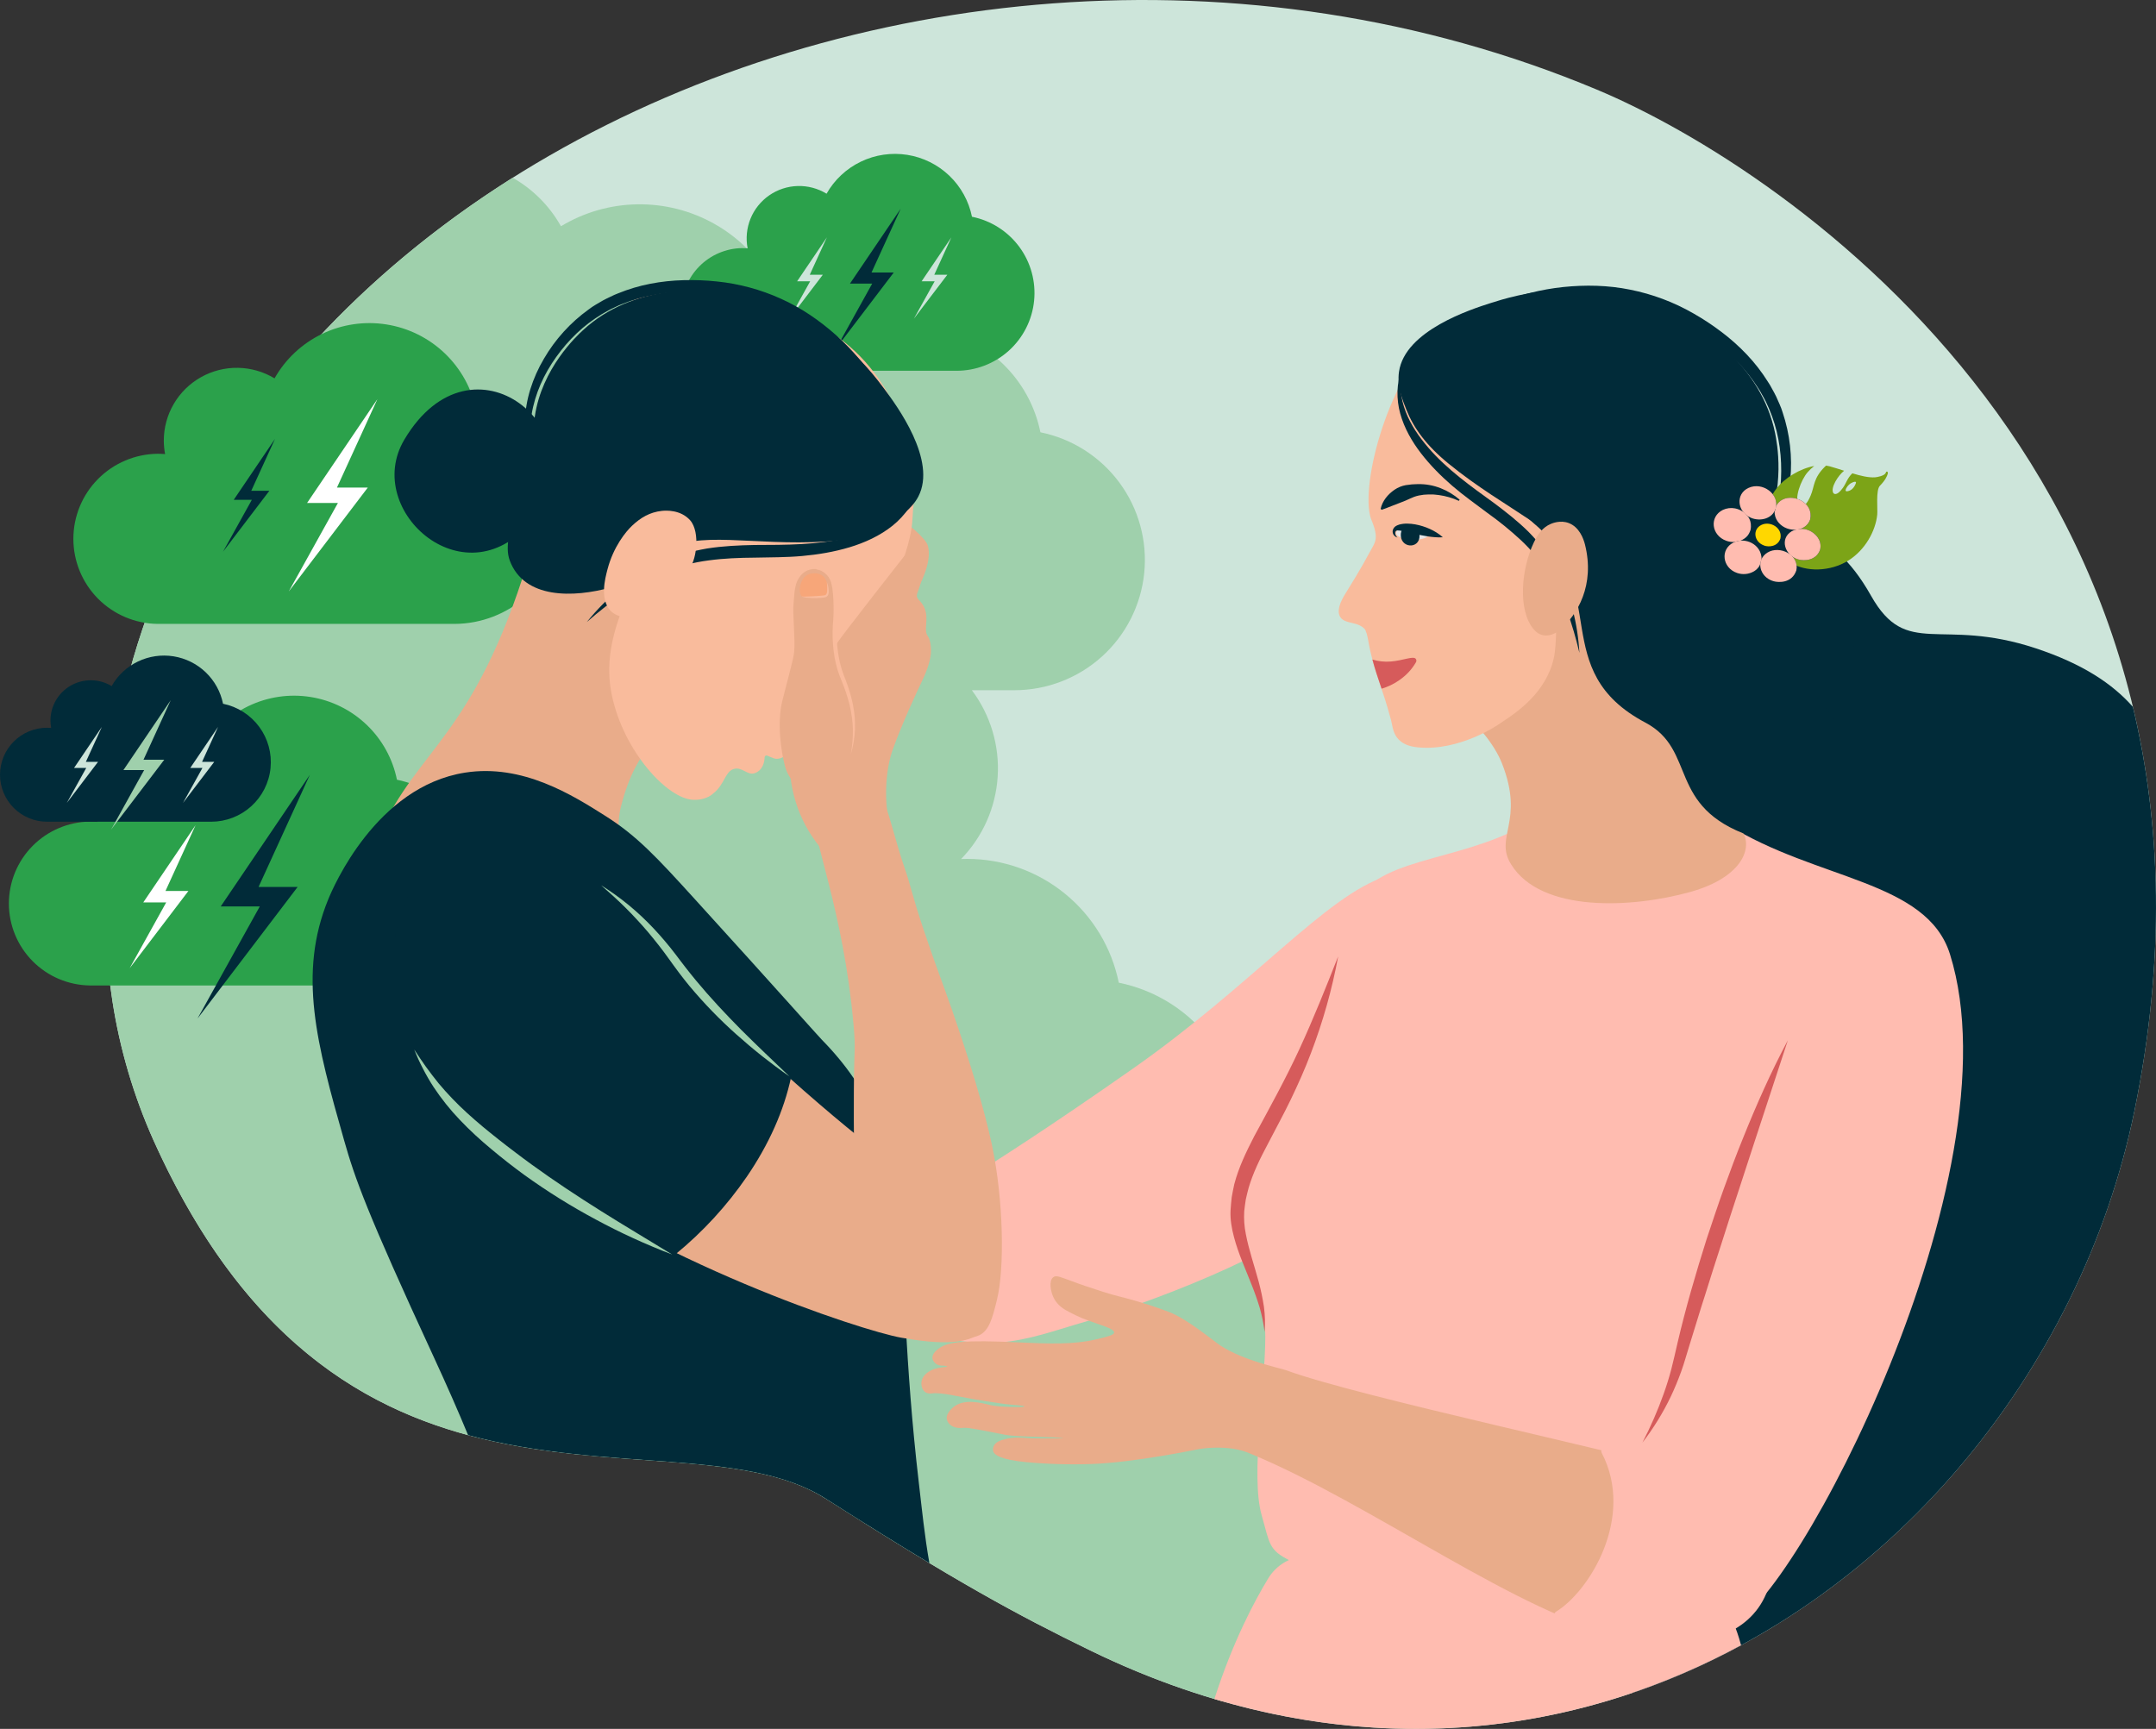 <?xml version="1.0" encoding="UTF-8"?> <svg xmlns="http://www.w3.org/2000/svg" width="616" height="494" viewBox="0 0 616 494" fill="none"><rect x="0" y="0" width="616" height="494" fill="#333333" stroke="none"/><g clip-path="url(#clip0_518_12545)"><path d="M311.531 471.605C290.514 461.372 273.064 451.884 235.985 428.253C194.072 401.541 98.659 447.414 43.902 325.905C38.204 313.187 34.241 299.763 32.121 285.993C-0.075 72.947 255.85 -58.232 456.245 25.607C510.683 48.382 646.42 139.479 609.828 317.48C584.573 440.316 452.543 540.259 311.531 471.605Z" fill="#CDE5DA"></path><path d="M411.332 374.841C406.119 348.929 383.195 329.411 355.702 329.411C355.246 329.411 354.803 329.411 354.341 329.435C355.818 318.446 353.057 307.308 346.616 298.275C340.175 289.241 330.535 282.989 319.65 280.784C317.626 270.804 312.207 261.829 304.31 255.383C296.414 248.936 286.528 245.414 276.327 245.413C275.748 245.413 275.175 245.413 274.605 245.449C280.786 239.091 284.491 230.739 285.053 221.897C285.615 213.056 282.997 204.304 277.671 197.217H288.912C289.212 197.217 289.512 197.217 289.812 197.217C299.055 197.218 307.97 193.793 314.827 187.606C321.684 181.418 325.994 172.909 326.922 163.729C327.85 154.549 325.328 145.352 319.848 137.922C314.367 130.492 306.317 125.359 297.259 123.518C295.741 116.018 291.962 109.16 286.43 103.864C280.897 98.567 273.874 95.086 266.303 93.886C258.732 92.686 250.975 93.825 244.071 97.149C237.166 100.474 231.445 105.826 227.674 112.488L227.548 112.416C226.702 105.83 226.216 101.938 226.216 101.728C226.215 94.04 224.167 86.491 220.28 79.854C216.394 73.217 210.809 67.73 204.099 63.957C197.389 60.184 189.794 58.259 182.093 58.381C174.392 58.502 166.862 60.665 160.275 64.648L160.092 64.328C156.85 58.679 152.149 54.004 146.478 50.789C67.411 100.632 16.686 183.912 32.112 285.993C34.232 299.763 38.195 313.187 43.893 325.905C88.584 425.1 160.398 412.73 208.061 419.4L208.532 419.466C208.916 419.52 209.3 419.574 209.678 419.634L209.81 419.652C210.553 419.765 211.289 419.884 212.017 420.008L212.593 420.107C213.707 420.306 214.807 420.514 215.892 420.729L216.522 420.861C216.996 420.963 217.467 421.068 217.938 421.16C218.205 421.22 218.475 421.28 218.739 421.346L219.639 421.568C219.864 421.622 220.086 421.681 220.307 421.738C220.742 421.852 221.174 421.966 221.606 422.086L222.422 422.316L223.265 422.571L223.946 422.78C224.363 422.912 224.774 423.047 225.184 423.187L225.955 423.451C226.222 423.544 226.486 423.642 226.75 423.75L227.437 424.011C227.83 424.16 228.217 424.31 228.604 424.472L229.342 424.771L230.079 425.094C230.319 425.199 230.553 425.31 230.79 425.418C231.147 425.586 231.501 425.756 231.855 425.93C232.092 426.047 232.332 426.166 232.566 426.289C232.8 426.412 233.025 426.526 233.25 426.648C233.475 426.771 233.751 426.921 234 427.062C234.141 427.142 234.282 427.217 234.42 427.298C234.947 427.597 235.469 427.918 235.979 428.244C273.058 451.875 290.508 461.363 311.525 471.596C323.609 477.509 336.188 482.356 349.119 486.081H398.71V486.063C399.166 486.063 399.61 486.081 400.081 486.081C431.167 486.081 456.364 460.932 456.364 429.9C456.373 402.724 437.027 380.048 411.332 374.841ZM246.735 256.757C246.633 256.847 246.537 256.943 246.435 257.033C246.435 256.943 246.411 256.85 246.396 256.757H246.735Z" fill="#9FD0AC"></path><path d="M395.819 250.497C379.023 255.805 357.784 281.445 323.744 305.301C299.098 322.573 284.002 332.148 277.554 336.118C276.46 336.792 275.163 337.06 273.891 336.875C273.004 336.749 272.079 336.626 271.117 336.504C267.518 336.058 264.446 335.689 261.708 335.375L259.536 335.124L259.977 337.264C262.143 347.788 261.339 364.156 251.948 375.638L250.448 377.461L252.704 378.15C271.942 384.027 280.778 383.91 285.772 383.563C293.675 383.018 302.787 379.76 306.888 378.593C328.66 372.395 363.963 358.887 380.633 344.8C395.66 332.1 412.604 245.204 395.819 250.497Z" fill="#FFBCB0"></path><path d="M277.706 61.936C276.799 57.458 274.542 53.364 271.239 50.203C267.935 47.041 263.743 44.963 259.223 44.246C254.703 43.53 250.072 44.209 245.95 46.194C241.828 48.178 238.411 51.372 236.159 55.349C233.678 53.833 230.81 53.07 227.902 53.152C224.995 53.234 222.174 54.159 219.784 55.813C217.394 57.467 215.537 59.779 214.439 62.468C213.342 65.157 213.052 68.106 213.604 70.956C213.1 70.914 212.59 70.891 212.074 70.891C207.457 70.951 203.05 72.824 199.807 76.104C196.564 79.384 194.745 83.807 194.745 88.415C194.745 93.024 196.564 97.447 199.807 100.727C203.05 104.007 207.457 105.88 212.074 105.941H272.709H273.252C278.779 105.953 284.114 103.913 288.217 100.218C292.321 96.522 294.901 91.435 295.456 85.946C296.01 80.457 294.499 74.958 291.217 70.519C287.935 66.08 283.116 63.018 277.697 61.93L277.706 61.936Z" fill="#2BA14B"></path><path d="M271.824 67.813L263.321 80.372H267.049L261.107 91.07L270.66 78.51H266.932L271.824 67.813Z" fill="#CDE5DA"></path><path d="M236.252 67.813L227.749 80.372H231.477L225.535 91.07L235.088 78.51H231.36L236.252 67.813Z" fill="#CDE5DA"></path><path d="M257.346 59.627L242.853 81.025H249.206L239.083 99.255L255.361 77.857H249.008L257.346 59.627Z" fill="#012B39"></path><path d="M136.061 117.243C134.803 111.032 131.674 105.354 127.093 100.968C122.511 96.583 116.696 93.7 110.427 92.706C104.158 91.712 97.735 92.655 92.018 95.408C86.3 98.161 81.563 102.592 78.44 108.108C75.279 106.197 71.666 105.159 67.972 105.101C64.277 105.042 60.633 105.966 57.414 107.776C54.194 109.586 51.515 112.219 49.65 115.403C47.785 118.588 46.803 122.21 46.802 125.898C46.804 127.19 46.925 128.479 47.165 129.748C46.466 129.688 45.758 129.656 45.045 129.656C38.633 129.727 32.509 132.319 28 136.869C23.492 141.42 20.963 147.562 20.963 153.962C20.963 160.362 23.492 166.504 28 171.054C32.509 175.605 38.633 178.197 45.045 178.268H45.548H129.141C129.393 178.268 129.642 178.268 129.894 178.268C137.526 178.234 144.876 175.38 150.526 170.257C156.176 165.135 159.726 158.106 160.492 150.526C161.258 142.945 159.185 135.35 154.674 129.205C150.163 123.059 143.533 118.798 136.061 117.243Z" fill="#2BA14B"></path><path d="M78.578 125.392L66.784 142.811H71.955L63.713 157.649L76.964 140.23H71.793L78.578 125.392Z" fill="#012B39"></path><path d="M107.834 114.039L87.735 143.718H96.547L82.504 168.999L105.08 139.32H96.271L107.834 114.039Z" fill="white"></path><path d="M113.41 222.785C112.198 216.803 109.183 211.333 104.769 207.108C100.356 202.884 94.754 200.107 88.715 199.15C82.676 198.193 76.488 199.101 70.981 201.752C65.473 204.404 60.909 208.672 57.9 213.986C54.855 212.145 51.374 211.146 47.815 211.09C44.255 211.035 40.745 211.925 37.644 213.67C34.543 215.415 31.962 217.952 30.167 221.02C28.371 224.089 27.425 227.579 27.427 231.132C27.428 232.377 27.544 233.618 27.774 234.842C27.103 234.785 26.422 234.752 25.732 234.752C19.557 234.822 13.658 237.319 9.316 241.702C4.974 246.086 2.539 252.002 2.539 258.166C2.539 264.33 4.974 270.246 9.316 274.629C13.658 279.013 19.557 281.51 25.732 281.58H26.215H106.742C106.985 281.58 107.225 281.58 107.468 281.58C114.842 281.583 121.954 278.852 127.425 273.917C132.896 268.981 136.335 262.193 137.075 254.87C137.816 247.546 135.804 240.209 131.431 234.282C127.058 228.355 120.636 224.261 113.41 222.794V222.785Z" fill="#2BA14B"></path><path d="M55.878 235.779L40.935 257.85H47.486L37.045 276.649L53.832 254.581H47.282L55.878 235.779Z" fill="white"></path><path d="M88.524 221.396L63.062 259H74.223L56.434 291.032L85.036 253.428H73.875L88.524 221.396Z" fill="#012B39"></path><path d="M63.725 201.085C63.03 197.654 61.302 194.518 58.771 192.095C56.24 189.673 53.029 188.08 49.566 187.531C46.103 186.982 42.554 187.502 39.396 189.022C36.238 190.543 33.621 192.99 31.895 196.037C30.15 194.982 28.154 194.409 26.114 194.377C24.073 194.345 22.061 194.855 20.282 195.855C18.504 196.855 17.025 198.308 15.995 200.067C14.965 201.826 14.421 203.826 14.421 205.863C14.421 206.577 14.487 207.29 14.619 207.992C14.235 207.959 13.845 207.941 13.449 207.941C11.683 207.941 9.934 208.288 8.302 208.963C6.671 209.638 5.188 210.626 3.939 211.873C2.69 213.12 1.7 214.6 1.024 216.228C0.348 217.857 0 219.603 0 221.366C0 223.129 0.348 224.875 1.024 226.503C1.7 228.132 2.69 229.612 3.939 230.859C5.188 232.105 6.671 233.094 8.302 233.769C9.934 234.443 11.683 234.791 13.449 234.791H60.318C64.546 234.793 68.624 233.227 71.761 230.398C74.898 227.568 76.871 223.676 77.295 219.476C77.72 215.277 76.566 211.07 74.059 207.672C71.551 204.273 67.868 201.926 63.725 201.085Z" fill="#012B39"></path><path d="M62.3 207.699L54.363 219.42H57.843L52.297 229.405L61.214 217.683H57.735L62.3 207.699Z" fill="#CDE5DA"></path><path d="M29.1 207.699L21.163 219.42H24.642L19.097 229.405L28.014 217.683H24.535L29.1 207.699Z" fill="#CDE5DA"></path><path d="M48.785 200.061L35.264 220.031H41.19L31.742 237.045L46.934 217.073H41.004L48.785 200.061Z" fill="#9FD0AC"></path><path d="M110.563 233.934C121.856 212.049 138.482 206.585 153.679 150.35C161.178 122.626 197.356 114.743 206.025 129.856C215.374 146.161 212.242 177.349 193.127 205.321C189.528 210.585 182.054 212.549 177.471 230.243C174.792 240.575 180.359 248.281 178.37 253.015C174.066 263.305 128.089 267.284 112.084 248.524C104.943 240.141 109.973 235.084 110.563 233.934Z" fill="#E9AC8A"></path><path d="M234.777 297.053C233.688 295.945 222.098 282.834 198.541 256.934C187.672 244.982 182.045 238.889 173.065 233.198C163.637 227.231 149.336 218.174 132.873 220.764C107.459 224.755 95.168 253.587 93.8 256.928C85.069 278.251 90.468 298.271 98.329 325.875C101.424 336.752 104.712 346.156 123.806 387.476C127.741 395.99 131.004 403.433 133.74 410.065C173.562 420.843 212.893 413.538 235.988 428.253C247.5 435.591 257.116 441.561 265.538 446.618C264.156 438.795 263.421 431.349 262.518 423.645C254.339 353.83 263.415 326.229 234.777 297.053Z" fill="#012B39"></path><path d="M254.594 145.871C259.776 150.014 264.528 153.784 265.121 155.978C266.477 161.005 262.17 168.253 262.17 168.253C262.17 168.253 251.093 167.185 249.909 162.242C249.063 158.724 250.913 148.014 254.594 145.871Z" fill="#E9AC8A"></path><path d="M154.387 126.56C152.206 114.5 159.432 103.665 165.022 97.195C168.958 92.641 175.094 87.974 185.316 83.926C208.9 74.585 229.218 89.644 236.159 94.091C243.204 98.605 251.366 105.596 257.358 119.814C262.202 131.311 261.536 139.512 260.856 145.91C260.472 149.523 261.872 155.79 247.331 183.693C245.832 186.585 228.135 219.022 221.183 216.701C220.583 216.501 219.788 216.162 219.209 215.908C219.13 215.873 219.043 215.858 218.957 215.865C218.87 215.871 218.787 215.899 218.713 215.945C218.64 215.991 218.579 216.054 218.536 216.129C218.492 216.204 218.468 216.289 218.465 216.375C218.42 217.623 218.024 219.968 215.79 220.866C213.555 221.764 212.119 218.983 209.632 219.728C207.146 220.474 206.933 224.357 203.777 226.71C203.777 226.71 201.996 228.674 198.079 228.53C190.661 228.261 178.202 214.692 174.824 198.705C173.025 190.226 174.435 181.876 178.856 171.4C180.793 166.807 182.407 164.927 181.819 161.61C180.619 154.778 170.895 152.185 161.372 143.188C159.941 141.847 155.307 131.667 154.387 126.56Z" fill="#F9BB9C"></path><path d="M254.311 149.419C249.695 152.332 244.047 154.242 235.88 154.742C215.058 156.011 198.816 151.299 190.022 157.604C187.854 159.158 188.672 159.592 184.743 163.089C182.533 165.056 182.644 165.592 174.707 167.81C163.703 170.894 149.768 171.104 145.667 160.221C144.831 157.999 145.038 155.817 145.313 153.335C146.003 147.164 148.949 143.901 150.865 140.098C154.765 132.365 151.441 128.254 152.809 118.97C154.834 105.225 164.788 95.998 166.537 94.378C180.976 80.998 200.877 82.755 206.408 83.243C233.75 85.66 248.999 106.189 252.673 111.144C256.143 115.815 267.826 131.548 262.352 141.934C260.442 145.547 256.833 147.823 254.311 149.419Z" fill="#012B39"></path><path d="M149.105 138.847C149.721 137.437 150.167 135.958 150.434 134.443C150.678 132.942 150.736 131.416 150.605 129.901C150.353 126.871 149.843 123.757 149.942 120.578C150.052 117.398 150.585 114.247 151.526 111.207C152.478 108.167 153.779 105.247 155.404 102.506C158.626 96.965 162.982 92.164 168.188 88.417C169.462 87.426 170.887 86.669 172.273 85.851C172.972 85.45 173.712 85.139 174.432 84.779C175.148 84.415 175.882 84.09 176.634 83.806C179.6 82.595 182.68 81.679 185.827 81.073C188.956 80.472 192.131 80.131 195.317 80.055C198.48 79.966 201.645 80.088 204.792 80.42C211.129 81.059 217.319 82.726 223.118 85.357C228.904 87.944 234.147 91.57 238.829 95.719C241.161 97.8 243.345 100.041 245.364 102.426C247.378 104.794 249.236 107.289 250.928 109.896C248.946 107.5 246.876 105.216 244.684 103.054C243.601 101.959 242.452 100.935 241.324 99.896C240.146 98.911 239.009 97.881 237.773 96.977C237.173 96.513 236.573 96.028 235.973 95.576L234.093 94.264L233.157 93.609L232.185 93.01L230.239 91.812C228.925 91.043 227.566 90.357 226.24 89.624C224.855 89.001 223.49 88.339 222.092 87.755C216.489 85.473 210.569 84.059 204.537 83.564C198.466 83.043 192.386 83.148 186.493 84.342C183.549 84.884 180.665 85.714 177.884 86.821C177.184 87.081 176.499 87.381 175.833 87.719C175.167 88.049 174.471 88.318 173.826 88.695C172.518 89.401 171.247 90.174 170.02 91.013C165.107 94.324 160.911 98.836 157.648 103.872C154.384 108.908 152.168 114.65 151.601 120.677C151.465 122.19 151.416 123.709 151.454 125.228C151.481 126.757 151.586 128.311 151.553 129.883C151.55 131.46 151.349 133.03 150.953 134.557C150.511 136.055 149.89 137.495 149.105 138.847Z" fill="#012B39"></path><path d="M262.667 139.021C262.271 140.068 261.884 141.116 261.405 142.158C260.916 143.189 260.351 144.183 259.716 145.131C258.407 147.037 256.827 148.743 255.028 150.197C251.396 153.101 247.097 155.059 242.697 156.382C238.297 157.706 233.738 158.454 229.2 158.867C224.662 159.281 220.115 159.233 215.658 159.337C211.198 159.37 206.795 159.535 202.461 160.125C198.147 160.689 193.917 161.773 189.863 163.352C181.72 166.535 174.441 171.834 167.668 177.723C170.513 174.209 173.698 170.983 177.179 168.095C178.943 166.647 180.785 165.298 182.698 164.053C184.635 162.819 186.654 161.719 188.742 160.76C192.908 158.766 197.422 157.526 201.96 156.733C206.516 156.008 211.102 155.808 215.607 155.721C224.605 155.691 233.429 155.742 241.975 153.682C246.207 152.652 250.373 151.179 253.996 148.79C255.829 147.605 257.492 146.177 258.939 144.544C260.376 142.841 261.626 140.989 262.667 139.021Z" fill="#012B39"></path><path d="M115.503 125.656C103.37 146.143 133.736 172.619 152.563 147.975C171.39 123.332 134.99 92.755 115.503 125.656Z" fill="#012B39"></path><path d="M227.707 175.08C227.47 175.502 228.034 177.475 231.849 179.603C233.543 180.547 235.475 181.068 235.949 180.22C236.423 179.373 236.144 177.319 234.824 176.265C232.515 174.427 228.181 174.247 227.707 175.08Z" fill="#E6E6E6"></path><path d="M230.424 176.145C232.668 174.05 236.831 177.142 234.249 180.175C231.666 183.208 226.822 179.49 230.424 176.145Z" fill="#012B39"></path><path d="M252.299 228.872C253.627 230.473 255.76 240.321 258.654 248.584C260.127 252.775 260.685 256.099 263.822 265.431C267.721 277.065 269.116 280.224 271.975 288.466C276.978 302.903 281.216 316.699 283.45 327.333C286.75 343.12 287.049 362.485 284.833 371.443C283.57 376.518 282.658 380.167 279.782 381.527C273 384.73 258.654 373.62 251.192 360.569C243.849 347.695 243.891 334.202 243.96 311.747C243.999 298.792 244.56 300.523 243.849 292.61C240.979 260.173 231.789 238.728 232.716 233.228C233.232 230.078 240.262 227.701 252.299 228.872Z" fill="#E9AC8A"></path><path d="M196.471 163.089C199.002 160.813 200.199 152.011 197.161 148.634C194.437 145.613 190.301 145.844 189.062 145.979C185.643 146.356 183.037 147.916 180.589 150.218C178.79 151.918 175.268 156.206 173.574 162.661C172.86 165.385 171.348 171.14 174.437 174.526C174.758 174.876 176.609 176.454 178.727 176.214C179.659 176.113 194.062 165.265 196.471 163.089Z" fill="#F9BB9C"></path><path d="M232.659 193.426C235.547 189.133 237.53 186.298 239.299 183.57C240.898 181.109 258.555 158.64 258.555 158.64C258.555 158.64 262.907 160.715 263.402 162.673C263.936 164.768 262.352 168.756 262.176 169.229C261.348 171.445 263.096 171.074 264.23 173.939C265.406 176.918 263.825 180.071 265.064 181.723C265.991 182.969 266.045 185.705 265.964 186.711C265.706 189.705 264.146 193.067 263.9 193.597C261.63 198.387 257.778 206.684 255.112 214.061C253.111 219.588 252.368 228.411 254.275 236.087C255.592 241.377 256.675 243.051 255.631 245.276C253.948 248.868 244.068 251.353 238.66 246.572C222.023 231.875 222.65 208.312 232.659 193.426Z" fill="#E9AC8A"></path><path d="M224.254 218.857C223.207 214.737 221.93 206.582 223.54 200.181C225.871 190.9 226.681 188.406 226.902 186.271C227.262 182.831 226.423 175.28 226.729 172.499C226.911 170.816 226.905 168.044 227.718 166.194C228.531 164.343 229.899 162.834 232.283 162.601C234.347 162.397 236.755 163.679 237.664 166.104C238.573 168.529 238.837 174.373 238.564 177.591C238.291 180.81 238.3 187.771 240.628 193.426C243.627 200.741 245.01 207.42 243.084 215.525C240.748 225.363 237.106 227.162 232.805 227.036C231.743 226.997 225.784 224.845 224.254 218.857Z" fill="#E9AC8A"></path><path d="M232.284 162.592C233.501 162.436 234.734 162.72 235.76 163.391C236.816 164.069 237.616 165.078 238.034 166.259C238.235 166.838 238.393 167.43 238.508 168.032C238.631 168.631 238.721 169.229 238.808 169.828C238.973 171.026 239.06 172.223 239.108 173.421C239.156 174.619 239.189 175.816 239.132 177.038C239.102 177.657 239.06 178.235 239.042 178.816C239.024 179.397 239.021 179.99 239.024 180.579C239.028 182.929 239.229 185.275 239.624 187.591C239.827 188.746 240.094 189.888 240.424 191.013C240.754 192.136 241.18 193.19 241.624 194.328C242.496 196.577 243.184 198.893 243.682 201.253C244.165 203.616 244.366 206.028 244.282 208.438C244.167 210.837 243.765 213.213 243.082 215.516C243.514 213.18 243.715 210.807 243.682 208.432C243.657 207.254 243.563 206.078 243.4 204.911C243.243 203.745 243.026 202.588 242.749 201.444C242.177 199.158 241.44 196.915 240.544 194.735C240.098 193.66 239.645 192.501 239.279 191.34C238.933 190.174 238.654 188.989 238.442 187.792C238.047 185.405 237.86 182.989 237.884 180.57C237.884 179.972 237.911 179.373 237.947 178.774C237.983 178.175 238.037 177.556 238.082 176.978C238.154 175.81 238.181 174.628 238.172 173.448C238.163 172.268 238.106 171.086 238.013 169.909C237.962 169.31 237.905 168.735 237.818 168.158C237.739 167.582 237.621 167.013 237.464 166.454C237.153 165.344 236.486 164.367 235.565 163.673C234.628 162.949 233.47 162.567 232.284 162.592Z" fill="#F9BB9C"></path><path d="M236.285 169.987C236.142 170.189 235.927 170.329 235.685 170.379C234.227 170.696 229.515 170.759 229.086 170.379C228.592 169.945 228.361 168.882 228.598 167.535C228.813 166.289 229.626 164.304 231.648 163.912C234.179 163.424 235.706 164.586 236.216 166.337C236.588 167.622 236.726 169.367 236.285 169.987Z" fill="#F7A679"></path><path d="M236.215 166.337C236.598 167.207 236.79 168.148 236.779 169.098C236.775 169.354 236.731 169.609 236.65 169.852C236.555 170.134 236.363 170.372 236.107 170.526C235.981 170.599 235.843 170.651 235.7 170.678L235.343 170.741C235.106 170.777 234.872 170.807 234.638 170.831C233.705 170.908 232.768 170.924 231.833 170.879C231.368 170.858 230.901 170.819 230.436 170.756C230.205 170.723 229.974 170.687 229.743 170.634C229.508 170.598 229.284 170.512 229.086 170.382C229.191 170.427 229.304 170.451 229.419 170.454C229.533 170.454 229.647 170.454 229.764 170.454C229.992 170.454 230.223 170.454 230.454 170.454C230.913 170.454 231.374 170.421 231.833 170.4C232.751 170.349 233.672 170.304 234.581 170.217C234.809 170.199 235.034 170.178 235.256 170.149L235.583 170.098C235.667 170.083 235.749 170.057 235.826 170.02C235.977 169.941 236.094 169.81 236.155 169.652C236.23 169.459 236.28 169.258 236.305 169.053C236.388 168.147 236.358 167.235 236.215 166.337Z" fill="#F9BB9C"></path><path d="M243.07 178.28C243.037 178.321 242.989 178.348 242.937 178.355C242.885 178.362 242.832 178.35 242.788 178.32C242.745 178.291 242.714 178.246 242.703 178.194C242.691 178.143 242.699 178.089 242.725 178.044C243.223 177.101 243.748 176.181 244.261 175.259C245.025 173.9 245.784 172.547 246.519 171.185C247.254 169.822 247.974 168.451 248.646 167.053C249.108 166.11 249.545 165.155 249.983 164.185C250.006 164.139 250.044 164.103 250.091 164.082C250.137 164.062 250.19 164.06 250.239 164.075C250.287 164.09 250.329 164.122 250.356 164.165C250.383 164.209 250.393 164.26 250.385 164.31C250.174 165.366 249.888 166.406 249.531 167.421C249.003 168.918 248.355 170.37 247.593 171.762C246.839 173.152 245.994 174.492 245.064 175.771C244.431 176.637 243.766 177.474 243.07 178.28Z" fill="#F9BB9C"></path><path d="M116.75 257.778C113.103 266.5 110.179 279.478 119.192 299.511C124.534 311.382 131.564 318.322 147.131 330.309C186.351 360.512 246.011 380.191 257.49 382.221C268.102 384.098 277.985 384.616 281.833 379.176C288.012 370.434 280.033 358.192 271.257 348.243C257.592 332.758 252.16 331.776 224.737 307.259C208.267 292.535 200.034 285.176 191.987 274.092C184.986 264.449 178.489 258.224 170.967 252.668C166.099 249.075 152.791 241.973 141.399 242.213C129.237 242.461 121.051 247.494 116.75 257.778Z" fill="#E9AC8A"></path><path d="M192.053 358.455C174.165 349.719 158.862 340.492 146.571 331.025C131.547 319.456 123.907 312.211 118.359 299.888C108.968 279.02 112.462 265.661 115.908 257.428C120.335 246.841 128.67 241.56 141.382 241.302C141.574 241.302 141.769 241.302 141.964 241.302C153.013 241.302 165.959 247.829 171.514 251.943C179.87 258.128 186.211 264.595 192.728 273.565C200.719 284.568 208.949 291.924 225.346 306.582L226.138 307.289L226.024 307.807C223.961 317.387 219.705 326.947 213.376 336.219C207.675 344.519 200.826 351.972 193.034 358.357L192.581 358.728L192.053 358.455Z" fill="#012B39"></path><path d="M171.763 252.961C174.499 254.672 177.122 256.555 179.618 258.599C182.116 260.659 184.481 262.875 186.7 265.233C188.919 267.592 191.015 270.064 192.977 272.64C193.973 273.933 194.897 275.2 195.884 276.451C196.87 277.703 197.851 278.942 198.865 280.167C202.917 285.062 207.281 289.703 211.762 294.238C212.89 295.366 214.028 296.488 215.176 297.604C216.306 298.732 217.47 299.831 218.625 300.942C220.925 303.169 223.28 305.349 225.586 307.591C222.935 305.768 220.368 303.828 217.836 301.843C216.582 300.831 215.329 299.822 214.099 298.783C212.869 297.744 211.66 296.687 210.449 295.616C205.62 291.319 201.117 286.672 196.975 281.712C195.953 280.457 194.939 279.197 193.976 277.906C193.478 277.266 193.013 276.604 192.533 275.951C192.053 275.299 191.589 274.655 191.13 274.005C189.291 271.413 187.314 268.916 185.287 266.488C184.783 265.871 184.249 265.29 183.733 264.691C183.217 264.092 182.671 263.494 182.132 262.925C181.064 261.745 179.948 260.613 178.832 259.485C176.565 257.221 174.177 255.084 171.763 252.961Z" fill="#9FD0AC"></path><path d="M192.053 358.455C184.566 355.604 177.275 352.263 170.227 348.456C163.143 344.667 156.32 340.411 149.804 335.716C148.18 334.531 146.576 333.319 144.99 332.082L142.639 330.205L140.314 328.288L138.026 326.339C137.267 325.678 136.526 324.992 135.776 324.315L133.578 322.22C132.87 321.498 132.15 320.789 131.451 320.058C128.645 317.133 126.108 313.961 123.872 310.582C122.772 308.889 121.76 307.142 120.839 305.346C120.371 304.448 119.939 303.55 119.522 302.651C119.309 302.196 119.121 301.732 118.923 301.271C118.725 300.81 118.536 300.349 118.347 299.888C119.459 301.553 120.539 303.223 121.706 304.828C122.873 306.433 124.072 308.002 125.305 309.528C127.825 312.538 130.547 315.374 133.452 318.016C136.346 320.666 139.39 323.169 142.492 325.612L144.828 327.438L147.189 329.235C148.758 330.432 150.341 331.61 151.937 332.767C158.328 337.405 164.936 341.767 171.652 345.992C178.367 350.216 185.23 354.267 192.053 358.455Z" fill="#9FD0AC"></path><path d="M466.418 483.707C539.186 458.938 594.408 392.479 609.827 317.48C618.798 273.847 617.407 235.446 609.401 201.974C603.544 195.346 595.055 189.699 581.744 185.274C554.252 176.139 544.828 188.4 534.567 170.196C522.416 148.64 510.146 152.889 510.146 152.889L470.998 152.457L453.971 244.03C453.971 244.03 460.524 250 469.933 258.53C467.633 262.227 466.416 266.492 466.418 270.844V483.713V483.707Z" fill="#012B39"></path><path d="M497.447 470.105C497.255 469.39 497.072 468.743 496.904 468.192C491.328 449.899 481.37 451.082 460.254 446.717C441.907 442.926 391.101 443.277 372.783 444.621C370.672 444.77 368.627 445.422 366.819 446.521C365.011 447.62 363.493 449.134 362.391 450.938C358.461 457.387 352.208 469.102 346.968 485.47C401.832 501.766 454.007 493.647 497.447 470.105Z" fill="#FFBCB0"></path><path d="M384.898 262.601C370.72 312.681 354.304 322.804 352.865 343.085C352.004 355.111 361.512 367.883 361.512 382.039C361.512 396.194 357.247 421.61 360.462 432.885C362.841 441.235 362.4 442.846 368.701 445.989C375.003 449.133 474.36 470.306 494.735 464.094C512.219 458.761 576.951 336.067 557.149 272.682C550.515 251.446 519.057 251.563 493.604 235.626C473.314 222.923 452.117 228.369 431.637 237.803C411.158 247.237 389.763 245.422 384.898 262.601Z" fill="#FFBCB0"></path><path d="M431.764 247.015C426.8 239.054 435.705 234.806 429.139 218.135C426.992 212.681 421.551 205.785 414.712 201.115C409.586 197.615 406.743 198.468 405.528 195.879C401.494 187.262 420.255 167.472 422.583 165.762C433.11 158.032 448.848 152.41 460.621 151.362C462.501 151.194 481.877 149.67 486.856 159.218C489.817 164.906 485.543 170.999 480.297 184.094C475.87 195.145 477.552 207.764 482.921 219.447C485.92 225.956 492.639 231.231 497.162 236.581C501.379 241.575 498.248 250.563 482.993 254.844C466.245 259.521 440.375 260.832 431.764 247.015Z" fill="#E9AC8A"></path><path d="M500.56 153.326C506.886 144.02 505.212 133.09 504.945 130.341C502.732 107.647 480.674 95.351 476.433 93.124C464.136 86.663 452.795 86.597 445.729 86.555C434.871 86.492 421.026 85.71 410.636 95.312C395.831 108.994 388.141 140.739 391.992 148.948C392.124 149.227 393.09 151.583 393.09 153.326C393.09 154.882 392.307 156.02 391.992 156.619C388.156 163.736 385.96 167.017 384.316 169.756C383.803 170.607 380.477 175.774 384.316 177.418C386.062 178.163 388.264 178.074 389.799 179.606C390.348 180.154 390.699 181.765 390.897 182.9C392.541 192.205 394.733 195.474 397.475 205.887C397.859 207.336 397.934 209.627 399.667 211.36C400.894 212.582 402.619 213.303 405.153 213.549C417.097 214.707 428.179 206.98 428.179 206.98C431.089 204.953 439.277 200.268 442.798 191.657C444.898 186.519 444.298 183.81 444.991 173.047C446.026 156.894 446.544 148.817 449.379 147.871C456.628 145.446 479.736 183.975 500.56 153.326Z" fill="#F9BB9C"></path><path d="M401.88 117.204C403.962 122.347 407.489 127.275 413.941 132.53C430.393 145.925 446.613 151.661 450.131 162.083C450.998 164.655 450.062 164.526 451.226 169.747C451.883 172.684 451.484 173.065 456.709 179.597C463.968 188.672 475.353 197.112 485.221 190.543C487.234 189.205 488.365 187.28 489.609 185.07C492.711 179.562 492.219 175.119 492.909 170.84C494.291 162.158 499.477 160.715 503.874 152.233C510.38 139.658 507.645 126.147 507.174 123.772C503.205 104.156 485.716 93.809 480.857 90.932C456.826 76.72 432.012 84.645 426.025 86.555C420.381 88.351 401.365 94.429 399.709 106.258C399.109 110.366 400.735 114.383 401.88 117.204Z" fill="#012B39"></path><path d="M495.086 170.84C495.419 169.31 495.931 167.825 496.612 166.415C497.302 165.028 498.162 163.733 499.174 162.559C501.183 160.206 503.457 157.933 505.269 155.248C507.069 152.555 508.505 149.635 509.537 146.565C510.56 143.49 511.222 140.306 511.507 137.078C512.144 130.589 511.402 124.039 509.33 117.856C508.868 116.279 508.13 114.812 507.482 113.315C507.143 112.569 506.717 111.872 506.336 111.147C505.962 110.426 505.548 109.726 505.095 109.051C503.364 106.291 501.365 103.709 499.126 101.342C496.899 98.989 494.479 96.826 491.891 94.875C489.331 92.925 486.642 91.149 483.844 89.558C478.228 86.329 472.122 84.036 465.767 82.77C459.444 81.477 452.953 81.363 446.616 82.016C443.451 82.351 440.314 82.909 437.228 83.684C434.155 84.446 431.134 85.405 428.185 86.555C431.241 85.761 434.318 85.091 437.417 84.606C438.961 84.342 440.518 84.178 442.069 83.986C443.628 83.872 445.182 83.687 446.742 83.687C447.522 83.666 448.298 83.615 449.075 83.606L451.409 83.636L452.573 83.651L453.736 83.725L456.055 83.89C457.596 84.034 459.129 84.273 460.662 84.453C462.162 84.752 463.697 85.025 465.2 85.366C471.186 86.807 476.916 89.153 482.191 92.324C487.518 95.492 492.479 99.183 496.639 103.668C498.751 105.859 500.639 108.254 502.275 110.818C502.702 111.444 503.091 112.095 503.442 112.767C503.799 113.431 504.207 114.075 504.522 114.761C505.184 116.119 505.774 117.511 506.288 118.931C508.388 124.581 509.159 130.799 508.859 136.895C508.559 142.991 506.969 149.059 503.853 154.368C503.067 155.699 502.203 156.984 501.267 158.215C500.335 159.463 499.324 160.682 498.415 161.999C497.481 163.306 496.714 164.724 496.132 166.221C495.604 167.714 495.252 169.265 495.086 170.84Z" fill="#012B39"></path><path d="M400.381 105.569C400.105 106.581 399.823 107.593 399.625 108.632C399.432 109.68 399.316 110.741 399.28 111.806C399.231 113.961 399.497 116.113 400.069 118.192C401.233 122.365 403.422 126.189 406.035 129.569C408.647 132.949 411.692 136.012 414.916 138.799C418.14 141.586 421.601 144.014 424.922 146.52C428.271 148.901 431.464 151.494 434.481 154.284C437.446 157.059 440.065 160.183 442.279 163.586C446.712 170.424 449.337 178.397 451.259 186.54C451.022 182.331 450.368 178.155 449.307 174.074C448.76 172.017 448.1 169.992 447.33 168.008C446.538 166.017 445.612 164.081 444.559 162.215C442.486 158.439 439.742 155.047 436.739 151.978C433.68 148.951 430.318 146.308 426.949 143.793C420.144 138.871 413.434 134.119 408.086 127.91C405.438 124.829 403.095 121.455 401.644 117.668C400.903 115.773 400.423 113.787 400.216 111.764C400.049 109.699 400.104 107.622 400.381 105.569Z" fill="#012B39"></path><path d="M530.701 179.864C528.535 203.986 487.681 207.848 486.799 176.334C485.917 144.772 534.18 141.125 530.701 179.864Z" fill="#012B39"></path><path d="M392.12 188.454C393.811 188.966 395.583 189.158 397.345 189.019C400.944 188.747 403.923 187.286 404.544 188.307C404.634 188.448 404.682 188.612 404.682 188.78C404.682 188.947 404.634 189.112 404.544 189.253C402.186 193.379 398.086 195.819 394.736 196.786C393.782 193.911 392.9 191.438 392.12 188.454Z" fill="#D65B5B"></path><path d="M417.048 142.781C415.434 141.381 413.592 140.267 411.601 139.488C409.526 138.675 407.31 138.281 405.081 138.329C404.514 138.329 403.947 138.395 403.368 138.407C402.798 138.464 402.225 138.545 401.643 138.622C400.497 138.832 399.407 139.278 398.443 139.931C396.535 141.239 394.991 143.086 394.466 145.398L394.766 145.667C396.946 144.901 398.647 144.146 400.357 143.527C401.205 143.227 402.006 142.868 402.822 142.482C403.233 142.305 403.65 142.116 404.079 141.949C404.513 141.799 404.956 141.675 405.405 141.577C406.321 141.385 407.254 141.285 408.191 141.278C409.153 141.245 410.116 141.301 411.067 141.446C413.055 141.715 414.992 142.275 416.817 143.107L417.048 142.781Z" fill="#012B39"></path><path d="M408.179 152.874C408.128 153.335 406.581 154.559 402.424 154.071C400.573 153.859 398.779 153.173 398.884 152.275C398.989 151.377 400.357 149.907 401.977 149.826C404.805 149.679 408.29 151.951 408.179 152.874Z" fill="#E6E6E6"></path><path d="M405.48 152.185C404.904 149.311 399.934 149.383 400.243 153.185C400.552 156.987 406.401 156.802 405.48 152.185Z" fill="#012B39"></path><path d="M399.301 153.589C398.925 153.507 398.586 153.304 398.335 153.011C398.103 152.762 397.954 152.447 397.908 152.11C397.862 151.773 397.921 151.43 398.077 151.128C398.14 151.02 398.185 150.936 398.269 150.808C398.35 150.696 398.445 150.596 398.551 150.508C398.737 150.35 398.945 150.22 399.169 150.122C399.362 150.029 399.563 149.952 399.769 149.892C400.534 149.684 401.325 149.59 402.117 149.613C402.865 149.623 403.611 149.696 404.346 149.832C405.782 150.091 407.181 150.528 408.509 151.131C409.175 151.429 409.82 151.773 410.438 152.161C411.082 152.551 411.685 153.006 412.237 153.517C411.494 153.568 410.748 153.562 410.006 153.499C409.286 153.443 408.579 153.362 407.885 153.254C406.493 153.044 405.15 152.748 403.824 152.442C402.498 152.137 401.191 151.787 399.973 151.607C399.709 151.567 399.442 151.551 399.175 151.559C399.077 151.579 398.982 151.615 398.896 151.667C398.802 151.746 398.733 151.85 398.695 151.966C398.497 152.392 398.731 153.146 399.301 153.589Z" fill="#012B39"></path><path d="M438.359 149.652C460.315 168.215 441.958 191.567 470.113 206.474C484.987 214.36 476.079 230.548 500.197 238.91C514.549 243.889 536.394 246.171 539.489 240.731C546.328 228.755 513.886 192.669 507.852 186.352C494.3 172.152 422.729 136.446 438.359 149.652Z" fill="#012B39"></path><path d="M438.209 155.062C439.363 152.643 440.764 150.673 443.074 149.7C443.499 149.52 445.803 148.547 448.193 149.445C451.193 150.571 452.393 153.814 452.836 155.523C455.782 167.2 450.677 175.723 445.566 180.112C444.966 180.627 441.184 183.283 438.254 179.882C433.545 174.421 434.678 162.439 438.209 155.062Z" fill="#E9AC8A"></path><path d="M357.49 415.454C391.299 429.412 435.639 462.076 462.624 467.186C489.942 472.363 505.326 463.549 505.425 445.402C505.53 426.241 484.451 421.316 484.451 421.316C465.935 415.49 388.413 399.212 367.457 391.52C365.714 390.88 355.375 388.826 348.723 384.485C346.587 383.09 339.335 376.91 333.939 374.847C329.74 373.242 326.32 372.24 324.23 371.635C319.86 370.365 319.218 370.41 315.214 369.132C310.715 367.698 308.135 366.767 308.135 366.767C303.135 364.97 301.863 364.228 300.937 364.934C299.635 365.934 300.121 368.958 301.063 370.856C302.202 373.156 304.239 374.239 305.529 374.904C308.396 376.38 309.428 376.832 314.044 378.422C316.143 379.141 318.369 379.919 318.321 380.745C318.279 381.473 316.551 381.898 313.117 382.712C306.764 384.209 299.767 383.985 291.006 383.563C275.355 382.805 270.91 383.452 268.453 385.158C267.911 385.536 266.264 386.673 266.414 388.089C266.516 389.018 267.347 389.631 267.47 389.718C268.369 390.374 269.503 390.155 269.887 390.239C272.305 390.76 268.453 390.359 266.258 391.437C265.703 391.706 263.615 392.715 263.297 394.73C263.135 395.757 263.426 397.095 264.329 397.76C265.295 398.466 266.618 398.059 267.074 398.059C271.813 398.239 272.131 399.008 286.108 401.035C289.875 401.583 292.658 401.493 292.67 401.888C292.67 402.188 285.355 402.08 282.922 401.472C280.208 400.796 275.724 399.676 272.725 401.805C272.554 401.924 270.175 403.649 270.511 405.535C270.662 406.184 271.034 406.761 271.564 407.167C272.877 408.233 274.677 408.032 275.325 407.975C276.576 407.867 280.046 408.553 286.993 409.927C290.871 410.694 301.06 410.403 303.885 410.996C298.222 411.02 295.289 411.026 293.783 410.915C291.84 410.774 289.836 410.58 287.286 411.176C285.547 411.58 284.377 412.161 283.912 413.209C283.792 413.456 283.722 413.725 283.706 414C283.691 414.275 283.73 414.551 283.822 414.81C284.242 415.759 285.895 417.056 293.12 417.774C299.33 418.349 305.57 418.531 311.803 418.319C324.167 417.888 341.797 414.185 342.601 414.044C345.778 413.544 349.011 413.505 352.199 413.927C354.023 414.197 355.803 414.71 357.49 415.454Z" fill="#E9AC8A"></path><path d="M538.79 135.081C538.517 135.952 536.294 136.35 535.733 136.386C533.877 136.509 531.666 135.976 529.24 135.242C527.791 136.637 527.56 137.937 526.591 139.323C524.672 142.056 523.853 140.958 523.799 140.862C522.932 139.365 525.2 135.838 526.885 134.506C525.557 134.081 524.186 133.64 522.776 133.242C522.44 133.15 522.098 133.08 521.753 133.033C521.627 133.134 521.507 133.242 521.393 133.356C518.04 136.685 518.478 138.868 517.335 141.586C515.572 145.778 514.165 144.553 514.066 144.443C512.437 142.646 514.588 137.054 516.483 134.91C517.045 134.261 517.671 133.671 518.352 133.149C510.287 134.605 500.731 143.67 508.031 150.215C509.705 151.712 507.161 152.469 507.431 155.736C507.668 158.511 510.584 160.158 511.483 160.718C516.036 163.547 522.914 163.352 528.022 160.209C532.899 157.215 535.892 151.691 536.354 147.035C536.513 145.416 535.898 140.033 537.131 138.775C538.631 137.254 539.153 136.099 539.354 135.371C539.531 134.766 538.982 134.461 538.79 135.081ZM530.254 137.739C530.299 137.793 530.311 137.889 530.2 138.191C530.107 138.443 529.501 140.015 528.034 140.323C527.782 140.374 527.515 140.431 527.392 140.293C527.149 140.012 527.632 139.095 528.268 138.497C528.985 137.844 530.047 137.479 530.254 137.739Z" fill="#7CA417"></path><path d="M513.244 162.96C513.394 162.285 513.379 161.583 513.201 160.915C513.022 160.246 512.685 159.63 512.218 159.119C512.679 159.43 513.185 159.671 513.718 159.831C515.607 160.397 518.997 160.131 520.05 157.008C520.634 154.209 518.592 152.568 517.689 151.993C516.699 151.358 515.531 151.056 514.357 151.134C515.019 150.944 515.625 150.595 516.121 150.118C516.618 149.642 516.99 149.051 517.206 148.398C518.22 143.673 512.62 141.098 509.345 142.736C508.552 143.125 507.902 143.754 507.488 144.532C507.881 140.814 503.367 137.691 499.573 139.416C496.72 140.712 496.273 143.994 498.022 146.248C497.952 146.191 497.878 146.139 497.8 146.092C497.169 145.699 496.472 145.422 495.743 145.275C494.558 145.042 493.33 145.194 492.239 145.709C488.34 147.634 488.94 152.99 493.229 154.529C493.929 154.777 494.668 154.895 495.41 154.876C495.528 154.874 495.644 154.856 495.758 154.823C495.579 154.888 495.405 154.964 495.236 155.05C491.438 156.99 492.077 162.254 496.285 163.715C497.084 163.994 497.935 164.096 498.777 164.013C499.619 163.93 500.434 163.665 501.162 163.236C501.755 162.873 502.26 162.386 502.644 161.807C502.792 161.552 502.9 161.275 502.965 160.987C502.734 163.083 504.111 165.328 506.75 166.077C508.136 166.481 512.014 166.7 513.244 162.96Z" fill="#012B39"></path><path d="M503.998 155.859C501.085 154.805 500.653 151.227 503.29 149.972C505.794 148.775 509.34 150.82 508.689 153.865C507.924 156.146 505.479 156.412 503.986 155.873" fill="#FFD700"></path><path d="M513.718 159.831C510.008 158.718 508.356 153.981 511.877 151.82C511.904 151.802 514.771 150.143 517.69 151.993C518.589 152.568 520.635 154.209 520.05 157.008C518.997 160.134 515.608 160.397 513.718 159.831Z" fill="#FFBCB0"></path><path d="M493.226 154.52C488.925 152.981 488.325 147.634 492.237 145.7C493.329 145.185 494.558 145.033 495.743 145.266C496.472 145.414 497.169 145.69 497.8 146.083C498.364 146.428 498.718 147.008 499.246 147.392C499.261 147.392 500.686 148.796 500.146 151.439C499.705 152.736 499.078 153.697 497.326 154.475C497.046 154.549 496.758 154.591 496.469 154.601C496.112 154.673 495.785 154.865 495.413 154.868C494.67 154.889 493.929 154.772 493.229 154.52" fill="#FFBCB0"></path><path d="M510.608 151.008C508.707 150.314 507.357 148.769 507.084 146.981C506.991 146.365 506.991 146.365 507.312 145.359C507.402 145.086 507.348 144.784 507.486 144.52C507.902 143.743 508.551 143.115 509.342 142.724C512.618 141.086 518.218 143.661 517.204 148.386C516.259 151.185 513.11 151.912 510.605 150.996" fill="#FFBCB0"></path><path d="M496.283 163.706C492.084 162.245 491.436 156.981 495.233 155.044C498.559 153.344 503.298 155.496 503.31 159.76C503.01 160.415 503.028 161.173 502.638 161.798C502.255 162.377 501.751 162.865 501.16 163.23C500.431 163.659 499.616 163.924 498.774 164.006C497.932 164.088 497.081 163.986 496.283 163.706Z" fill="#FFBCB0"></path><path d="M506.748 166.08C502.588 164.882 501.559 159.966 505.029 157.864C508.5 155.763 514.172 158.547 513.245 162.954C512.015 166.694 508.146 166.475 506.748 166.074" fill="#FFBCB0"></path><path d="M500.26 147.946C496.25 146.212 495.845 141.104 499.579 139.407C503.625 137.569 508.49 141.239 507.35 145.269C506.426 148.263 502.872 149.077 500.26 147.946Z" fill="#FFBCB0"></path><path d="M510.812 297.25L501.265 326.339L496.529 340.863C494.939 345.698 493.359 350.536 491.829 355.39C490.251 360.228 488.708 365.076 487.198 369.934C485.614 374.772 484.198 379.655 482.66 384.509C481.904 386.904 481.244 389.401 480.35 391.865C479.456 394.329 478.473 396.712 477.366 399.05C475.135 403.7 472.42 408.104 469.268 412.188C471.614 407.677 473.646 403.01 475.35 398.221C476.196 395.844 476.946 393.431 477.57 391.011C478.194 388.592 478.731 386.122 479.318 383.61C481.649 373.629 484.528 363.8 487.609 354.039C489.228 349.186 490.83 344.327 492.567 339.513C494.303 334.698 496.091 329.902 498.023 325.163C501.835 315.672 505.992 306.298 510.812 297.25Z" fill="#D65B5B"></path><path d="M382.337 273.266C380.59 282.696 377.986 291.947 374.557 300.906C372.862 305.397 370.891 309.804 368.813 314.13C366.734 318.456 364.401 322.66 362.247 326.854C360.031 331.016 357.976 335.172 356.728 339.492C356.428 340.576 356.182 341.665 355.934 342.758C355.796 343.863 355.58 344.992 355.493 346.078C355.36 348.285 355.517 350.499 355.961 352.665C356.821 357.156 358.393 361.665 359.647 366.305C360.267 368.64 360.761 371.007 361.125 373.395C361.445 375.786 361.51 378.203 361.317 380.608C361.036 378.255 360.567 375.928 359.914 373.65C359.23 371.396 358.446 369.176 357.562 366.988C355.853 362.584 353.816 358.249 352.559 353.429C351.92 351.033 351.461 348.495 351.584 345.863C351.632 344.578 351.806 343.351 351.917 342.087C352.133 340.851 352.376 339.612 352.646 338.381C353.921 333.495 356.105 329.049 358.288 324.78C362.862 316.337 367.397 308.148 371.359 299.55C375.321 290.951 378.825 282.167 382.337 273.266Z" fill="#D65B5B"></path><path d="M479.283 469.695C474.229 469.902 468.554 469.417 462.417 468.255C457.411 467.306 451.619 465.402 444.721 462.432C444.537 462.353 444.378 462.225 444.263 462.062C444.147 461.9 444.078 461.708 444.064 461.509C444.05 461.31 444.092 461.111 444.184 460.933C444.276 460.756 444.415 460.607 444.586 460.504C454.052 454.767 467.234 433.558 457.633 415.134C457.536 414.949 457.495 414.74 457.514 414.532C457.533 414.324 457.611 414.126 457.74 413.961C457.869 413.797 458.042 413.673 458.24 413.604C458.437 413.535 458.651 413.525 458.854 413.574C472.321 416.81 480.308 418.873 484.745 420.268C485.887 420.568 506.622 426.044 506.514 445.417C506.433 460.142 496.511 468.995 479.289 469.704L479.283 469.695Z" fill="#FFBCB0"></path></g><defs><clipPath id="clip0_518_12545"><rect width="616" height="494" fill="white"></rect></clipPath></defs></svg> 